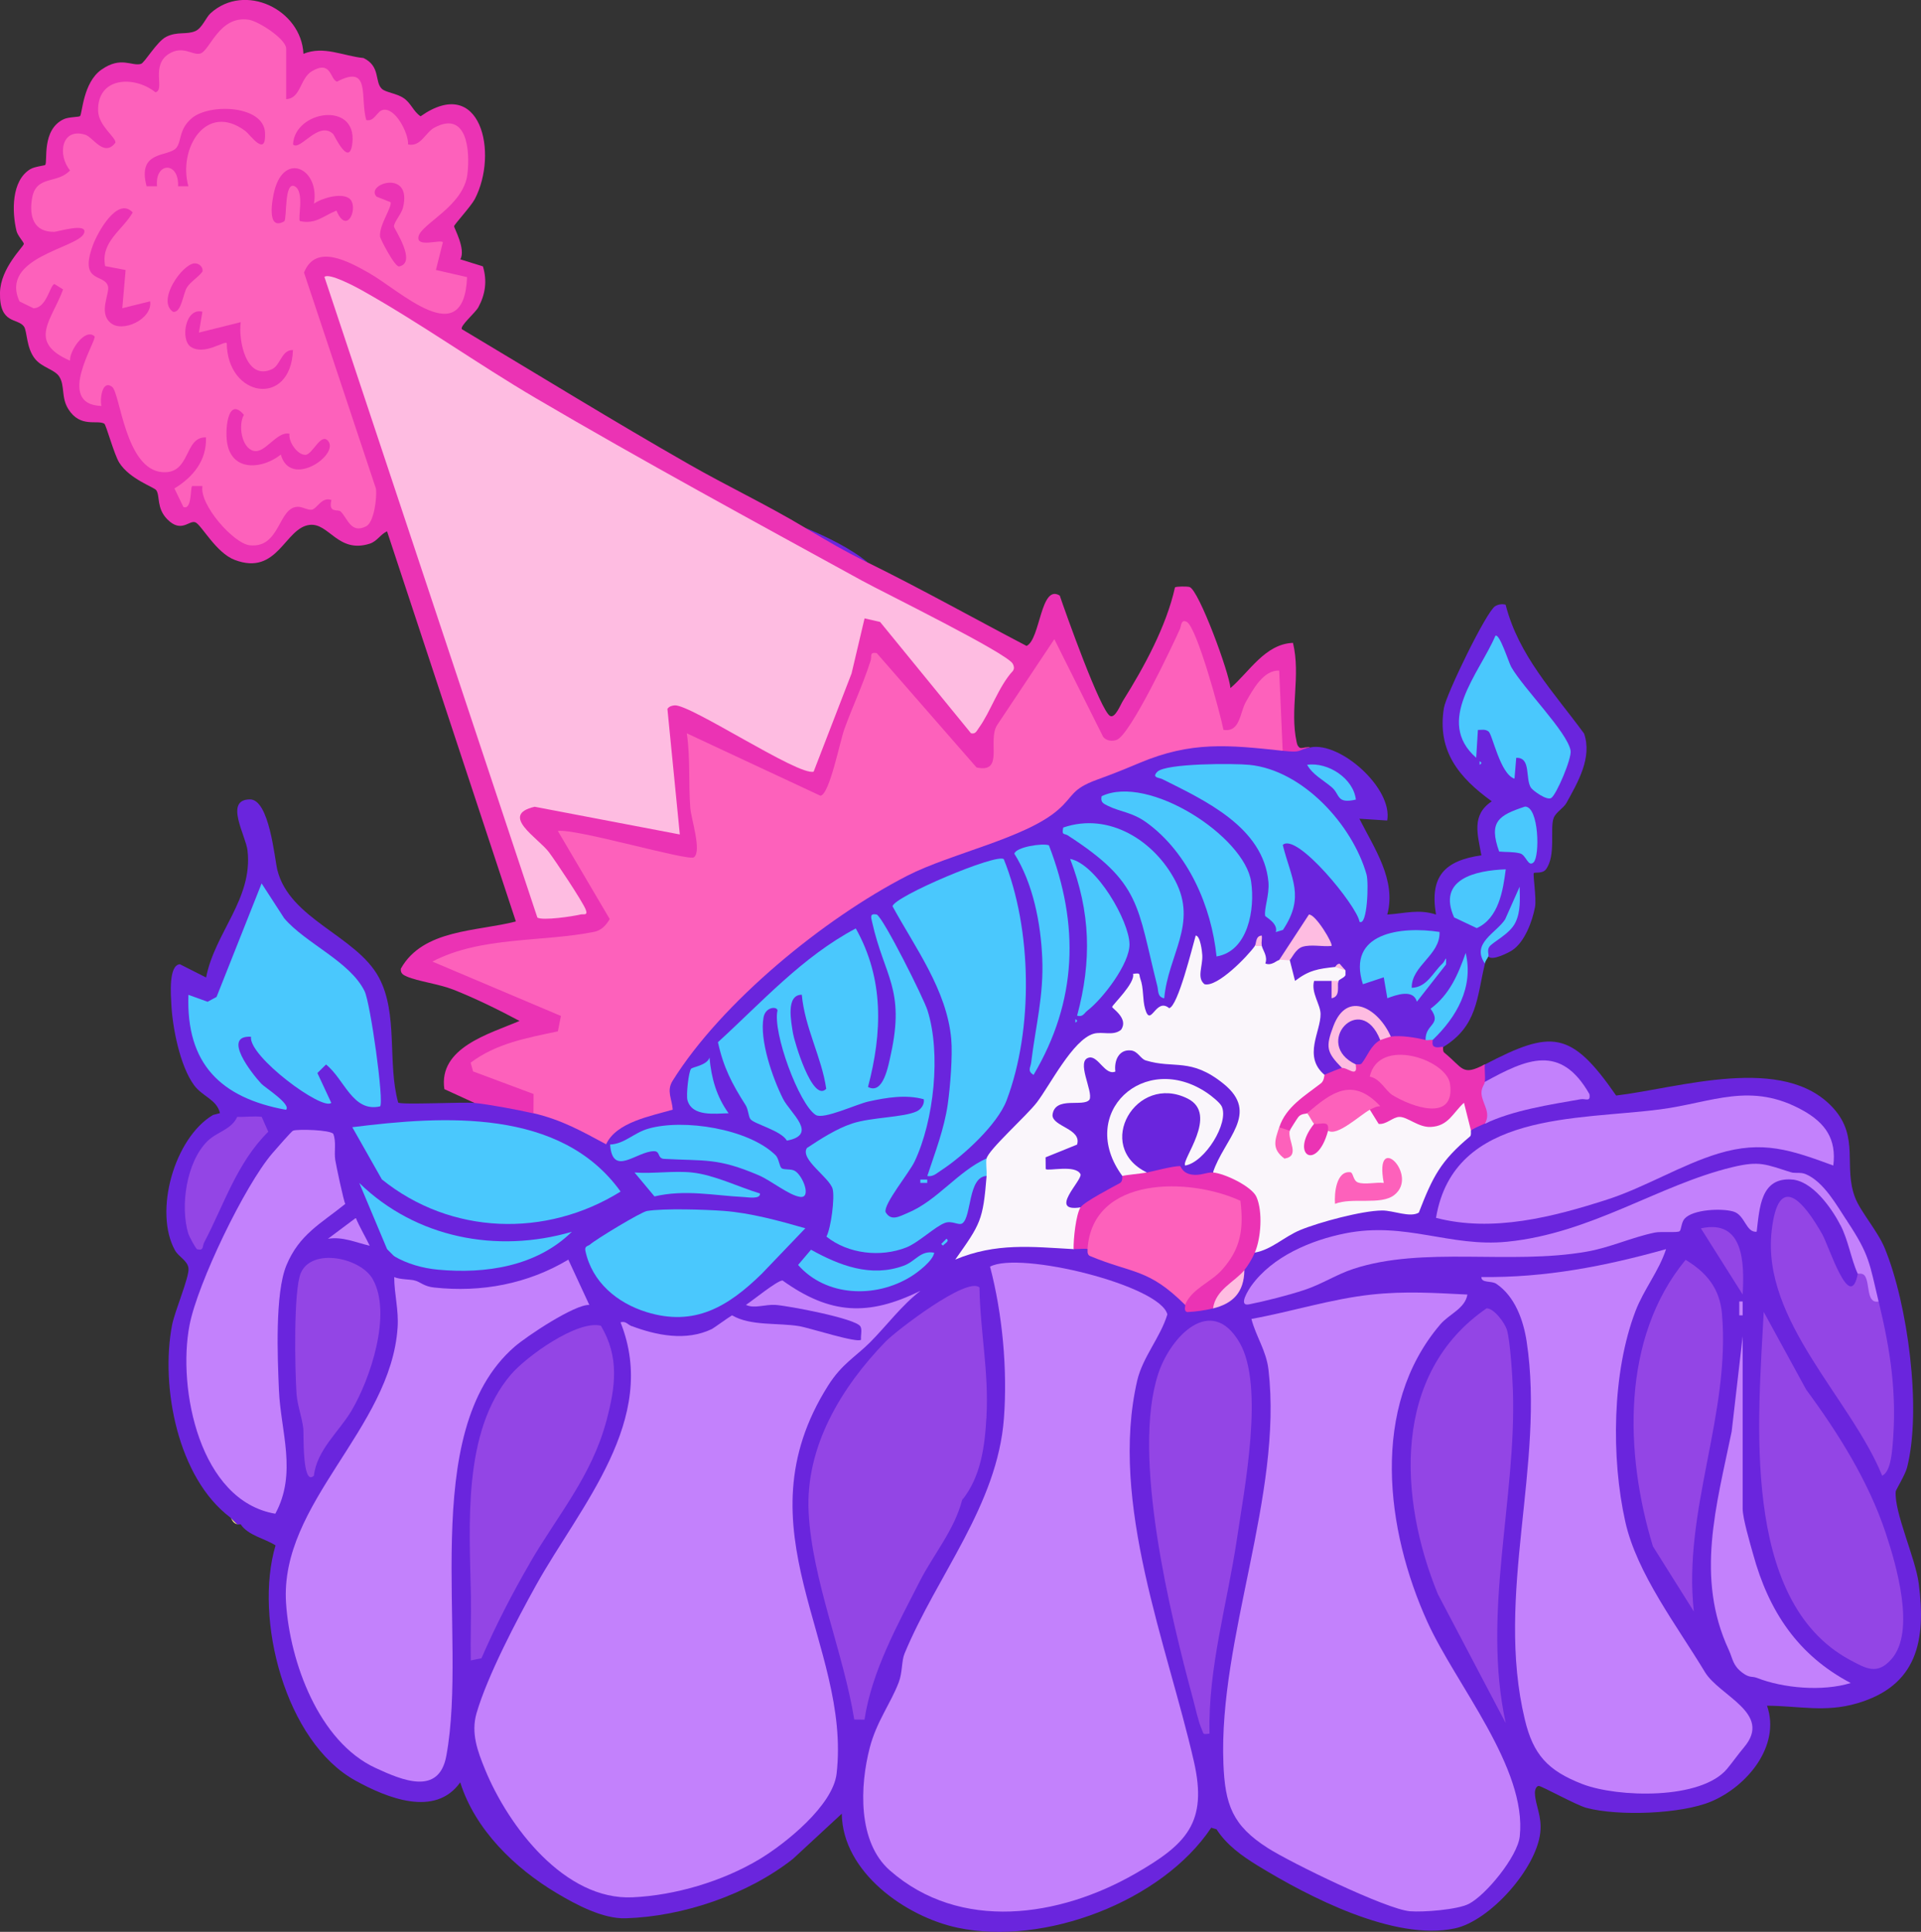 <?xml version="1.0" encoding="UTF-8"?>
<svg id="Layer_1" data-name="Layer 1" xmlns="http://www.w3.org/2000/svg" viewBox="0 0 300.32 301.98">
  <rect x="0" y="0" width="300.32" height="301.98" fill="#333333" stroke="none"/>
  <defs>
    <style>
      .cls-1 {
        fill: #6a25dd;
      }

      .cls-2 {
        fill: #4ac8fd;
      }

      .cls-3 {
        fill: #eb33b4;
      }

      .cls-4 {
        fill: #febce1;
      }

      .cls-5 {
        fill: #faf6fb;
      }

      .cls-6 {
        fill: #9345e5;
      }

      .cls-7 {
        fill: #c381fc;
      }

      .cls-8 {
        fill: #fee792;
      }

      .cls-9 {
        fill: #fd61bb;
      }
    </style>
  </defs>
  <g id="zsSNH6.tif">
    <g>
      <path class="cls-1" d="M232.13,166.4c10.41-5.42,13.45-5.38,20.53,4.85,9.8-1.15,26.2-6.59,33.95,1.97,4.16,4.59,1.52,9.15,3.42,14.01.86,2.22,3.51,5.18,4.63,7.9,3.59,8.75,5.8,25.15,3.48,34.28-.29,1.12-1.75,3.5-1.77,3.71-.27,3.25,3.07,10.36,3.6,14.43,1.15,8.89-.21,15.95-9.65,18.71-4.99,1.46-9.05.4-14.07.37,2.17,6.29-3.13,12.61-8.72,14.97-4.7,1.98-14.56,2.32-19.51,1-1.6-.43-7.05-3.45-7.46-3.43-.38.02-.62.61-.6,1.12.07,1.97,1.13,3.57.84,6.17-.62,5.65-7.87,13.81-13.36,14.98-9.45,2.01-22.78-4.89-30.89-9.86-2.44-1.5-4.8-3.2-6.36-5.63l-.83-.25c-7.73,11.57-26.13,18.5-39.63,15.64-8.15-1.72-18.02-8.7-18.13-17.83l-7.64,7.07c-7.07,5.57-17.14,9-26.15,9.28-3.56.11-7.73-2.12-10.77-3.93-6.56-3.9-12.78-9.94-15.09-17.32-3.91,5.52-11.43,2.45-16.36-.26-11.01-6.05-15.92-25.34-12.51-36.79-.67-1.33-1.91-2.13-3.73-2.4l-1.72-.87c-.16-.06-.39.06-.54,0l-1.09-1.09c-8.2-6.16-10.95-20.42-9.1-30.07.41-2.15,2.71-7.51,2.57-8.86-.13-1.23-1.54-1.8-2.11-2.82-3.35-6.03-.12-17.56,5.94-21.16l1.06-.28c.98-.82,2.37-.9,2.72.54,1.07,1.01.29,1.78-.77,2.53-6.08,2.61-7.62,10.74-5.37,16.37,2.53-6.05,5.76-11.63,9.67-16.75-.56-.91-.47-1.63.28-2.15.73-2.04,6.26.07,4.9,2.18l.42,1.09c-11.32,12.95-22.8,36.27-11.09,52.38.87,1.19,6.01,6.15,7.36,5.04,1.16-.95,1.38-7.16,1.06-8.85-.98-7.11-1.72-14.59-1.12-21.78.43-5.08.93-8.09,4.43-12.06,1.46-1.66,5.06-4.94,7.1-4.38,1.56-1.34,2.95.79,1.63,2.18.41.95-.01,1.73-1.27,2.32,1.54.13,2.44.94,3.45,2.04.81-1.73,1.77-.78,2.72.54,1.03-1.18,1.88-.22,1.09,1.09l3.63,2.56-.36,1.25c-.65.68-1.34,1.09-2.08,1.23,1.44,7.29-.77,14.31-4.49,20.63-10.66,15.16-18.35,29.55-6.5,46.75,3.26,4.73,16.39,14.56,17.17,3.67.73-9.43.9-18.89.51-28.39.49-18.52,2.39-34.25,21.69-41.06l.94.98c.67-2.32,9.01,1.05,6.54,3.27l-.35.45c3.48,8.31.11,17.6-4.08,25.06-6.94,10.43-12.88,21.38-17.83,32.85-4.27,9.84,8.42,26.16,17.33,29.13,8.37,2.79,21.09-2.37,27.9-7.41,10.08-7.45,9.32-13.02,6.84-24.86-5.52-17.44-11.24-40.51,6.61-52.67,1.98-3.55,5.27-6.04,8.8-8-.08-1.06.79-1.96,2.6-2.7.82-1.67,1.76-2.41,2.85-2.21,3.49-3.55,12.65-3.75,17.36-2.79l1.16,1.16c.2-1.56,1.93-1.61,2.18,0,5.84,1.14,10.93,3.55,15.28,7.23l-.03,1.49c1.86-.41,3.32-.22,4.36.54,2.1-1.71,3.73-3.7,4.9-5.99-.74-1.44.01-2.7,1.63-2.72,6.06-5.82,16.6-8.7,24.88-6.96,1.41-4.69,4.31-10.1,8.9-12.11-.26-1.68.97-2.26,2.18-1.09l.77-1.53c4.57-1.62,9.27-2.75,14.1-3.38-3.24-5.98-8.85-3.88-13.62-1.07l-1.24-.56c-1.68-.57-1.35-1.85,0-2.72Z"/>
      <path class="cls-1" d="M204.89,116.82c4.68-.89,12.88,6.42,11.98,11.44l-4.35-.28c2.33,4.63,5.81,9.59,4.36,14.98,2.74-.17,4.88-.89,7.62,0-1.02-5.98,1.35-8.43,7.09-9.26-.57-3.26-1.61-6.28,1.63-8.44-5.16-3.72-8.56-7.88-7.49-14.57.34-2.12,6.67-15.17,8.03-15.94.51-.29,1.05-.37,1.62-.23,2.03,7.96,7.52,13.67,12.27,20.15,1.29,3.77-.96,7.58-2.75,10.83-.47.84-1.66,1.45-2.01,2.37-.62,1.66.41,5.88-1.22,8.04-.52.69-1.74.41-1.88.56-.18.19.44,3.96.19,5.31-.43,2.28-1.64,5.53-3.62,6.8-.52.33-3.09,1.67-3.67.94-.47-.2-.66.16-.54,1.09-1.28,5.32-1.14,9.77-6.54,13.07-.12,2.63-4.28.06-1.63-1.09-.69-.43,1.37-3.19,1.3-3.03-.49,1.07-1.48,2.43-2.39,3.03-.66,1.36-4.98.84-5.45-.54l-.87-.15c-3.76-7.65-11.18-1-6.46,4.31l-.3.73c.55,1.51-1.9,2.36-2.72,1.09-2.32,1.13-3-2.73-2.7-4.71l.99-4.79c-1.31-3.29-2.1-7.86,2.8-5.2h1.09c-.55-.93-.19-1.47,1.09-1.63-.54-.55-1.09-.74-1.63-.54-.37,1.09-1.53,1.57-3.5,1.46-2.54,3.19-5.77.04-3.58-2.55.16-.82-.38-.82-1.63,0-.47,4-4.89.22-2.72-2.18h-1.09c.2.17.38.35.49.56.7,1.3-10.77,11.75-10.04,2.99l-1.37,4.16c-.59,1.68-1.47,3.52-3.42,2.69-3.42,3.54-4.18-.61-4.4-3.66l-1.91,2.44c2.57,4.31.29,5.92-4.27,5.58-3.47,2.99-6.43,6.67-8.89,11.05l-6.95,7.41h-1.2c-1.74,2.58-5.54,5.59-8.28,7.44-3.67,2.48-10.67,5.61-7.52-1.96,1.46-1.33,6.87-11.6,5.37-11.87-.51-.09-9.41,1.65-10.23,1.96-2.32.88-4.49,2.08-6.5,3.52,4.27,4.15,5.21,7.05,3.48,12.75,5.92,3.72,11.43,1.38,16.31-2.59,2.82.44,4.2-1.05,4.15-4.47.52-1.68,1.78-3.86,3.21-2.06,1.49.69.9,3.36.56,4.82-.86,3.62-2.08,6.45-5.46,8.26-2.39,3.38-1.26,2.84-5.45,4.9-6.44,5.87-15.01,4.03-21.69-.41-1.68,1.41-3.53,2.27-5.55,2.59.69,1.63-.72,1.97-2.18,1.63.13,2.7-4.52,4.02-6.95,4.27s-8.19-.11-8.85-2.64c.29-1.81-5.39-3.22-6.54-3.27l-1.24-.09-2.41-5.21c-6.64,2.9-14.19,4.85-21.53,3.52-1.13-.21-2.45-.72-2.05-2.03l-3.27-3.81,1.37-.49c6.69,2.77,15,2.15,21.49-1.04-8.95,1.15-18.03-.8-25.47-5.98l2.22,5.29-.7,1.14c-.87-.36-1.84-.34-2.72-.54-1.68-.93-3.49-2.47-2.18-4.36-1.11-2.66-1.07-1.45-1.63-2.18-.44.1-1.12.13-1.21-.17-.94-3.31-1.46-6.72-1.78-10.05-2.36.16-4.09-.25-5.19-1.22-.66-1.39-3.45-1.99-4.9-2.18-.45,1.51-3.45,1.61-3.81,0-.96-.04-1.93.25-2.72-.54-.48-2.17-2.73-2.61-4.05-4.39-2.22-3.01-3.4-9.07-3.57-12.77-.06-1.24-.46-6.03,1.35-6.15l4.09,2.07c1.37-7.05,7.33-12.26,6.48-19.83-.27-2.37-3.69-7.95.35-8.01,3.06-.05,3.87,9.21,4.3,10.99,1.89,7.77,12.34,10.3,15.87,16.82,3.08,5.7,1.31,13.39,3.03,19.58.45.39,10.11-.11,11.93.06l.66-1.02c1.52-.17,8.26.94,8.6,2.66l1.52-.74c3.29.9,6.33,2.44,9.31,4.06,2.51-2.67,6.01-3.73,9.47-4.59-.41-3.12.53-4.48,2.42-7.17,11.87-16.85,31.72-29.96,51.26-35.81,4.32-1.47,7.62-3.88,10.53-7.27,9.77-4.97,20.11-8.53,31.38-6.36l1.25,1.23c.35-1.29,2.25-1.43,2.72-.28l1.63-.26Z"/>
      <path class="cls-3" d="M74.14,172.39l-4.67-2.14c-.96-6.5,7.03-8.64,11.75-10.66-3.23-1.73-6.96-3.56-10.36-4.9-2.21-.87-5.54-1.3-7.23-2.03-.58-.25-1.05-.49-.96-1.25,3.47-6.18,11.89-5.79,17.98-7.37l-20.14-60.99c-1.01.46-1.57,1.57-2.69,1.93-4.98,1.6-6.38-3.29-9.42-2.93-3.89.46-4.97,8.04-11.71,5.47-2.9-1.1-5.16-5.41-6.12-5.86s-2.19,1.77-4.42-.49c-1.71-1.74-1.11-3.67-1.72-4.54-.35-.5-4.14-1.71-5.78-4.3-.8-1.26-2.06-5.93-2.34-6.1-1.08-.66-3.74.71-5.62-2.27-1.16-1.83-.51-3.67-1.43-5.1-.71-1.1-2.68-1.4-3.78-2.76-1.4-1.74-1.21-4.33-1.74-5.07-.98-1.36-3.85-.28-3.74-5.3.09-3.88,3.72-7.18,3.73-7.62,0-.24-.98-1.28-1.15-2.01-.72-3-.82-7.86,2.16-9.66.68-.41,2.23-.55,2.33-.66.42-.49-.62-5.53,2.92-7.16.77-.35,2.35-.31,2.52-.47.37-.36.45-5.24,3.36-7.27,3.07-2.14,4.69-.49,6.16-.89.59-.16,2.47-3.49,3.96-4.24,1.74-.87,3.17-.29,4.55-.89,1.07-.47,1.65-2.13,2.38-2.79,5.35-4.85,14.19-.59,14.52,6.34,3.23-1.29,6.11.33,9.39.66,2.69,1.3,1.71,3.68,2.85,4.8.61.59,2.32.71,3.43,1.47,1.19.82,1.5,2.07,2.64,2.84,9.41-6.61,12.22,5.77,8.48,12.94-.59,1.13-3.23,3.98-3.24,4.25,0,.29,1.86,3.57.98,5.17l3.53,1.1c.68,2.27.39,4.34-.71,6.38-.47.88-2.94,2.94-2.58,3.44,11.82,7.05,23.58,14.31,35.53,21.13,6.04,3.45,12.04,6.26,18.14,9.91l9.81,5.45c8.39,4.13,16.51,8.68,24.8,13.02,2.18-1.04,2.17-9.74,5.19-7.87.85,2.52,6.37,18.06,7.88,18.82.78.39,1.62-1.77,1.99-2.36,3.3-5.25,6.8-11.68,8.14-17.74.21-.17,1.89-.18,2.28-.06,1.44.44,6.24,13.47,6.39,15.8,2.96-2.53,5.42-6.9,9.78-7.07,1.25,5.21-.54,10.41.57,15.51.35,1.58.98.62,2.17.82-2.22.42-1.12.89-4.36.54l-1.12-.58-.47-10.63c-.46-.3-3.18,3.7-3.39,4.47-.5,2.35-2.47,6.23-5.14,3.83-1.28-5.29-2.97-10.43-5.06-15.42-2.2,4.73-4.49,9.45-7.19,13.94-1.45,2.55-3.66,5.51-6.54,2.89l-7.03-13.61-7.82,11.74c.12,6.13-1.6,8.27-5.17,6.43l-14.44-16.54c-2.78,6.21-4.77,12.6-6.62,19.03-.53,1.5-1.36,2.89-3.08,2.33l-18.39-8.58c-.82,4.78.05,10.55.95,15.69.1,2.72-1.71,3.21-4.04,2.53l-16.66-3.72,6.78,11.87c.42,2.11-1.62,3.56-3.63,3.84-1.04-.02-23.37,2.68-22.12,3.41l17.15,7.3c1.86.97,1.24,4.02-.5,4.78-4.43.63-8.49,2.05-12.17,4.26l8.23,3.11c1.76.57,2.15,3.77.32,4.3-2.28-.53-7.03-1.42-9.26-1.63Z"/>
      <path class="cls-3" d="M222.87,162.58c.24-1.07.79-1.1,1.09,0,.06.05-.13.69.15.94.44.4,1.28.04,1.48.14.04.02-.07.66.19.88,3.02,2.46,2.75,3.71,6.35,1.84-.07.89.1,1.84,0,2.72.39.23.65.55.78.98.39,1.27,1.01,5.23-.78,5.55-.65.31-1.67.7-2.18,1.09-.96.34-1.51-.36-1.65-2.09-2.76,3.57-5.95,2.87-9.51,1.03-2.54,1.84-5.96.89-4.64-2.2-1.85-3.89-6.23-1.36-8.59.93l-1.22-.39c-.16,1.06-1.32,3.25-2.72,2.72-.55,1.48-1.74.97-1.63-.54-1.72-2.96,4.49-7.04,7.08-8.17.12-.09,2.57-1.07,2.72-1.09.41-.38,1.13-.57,2.18-.54.33-1.72,1.83-4.83,3.81-3.81-.52-1.5.82-1.89,1.63-.54,1.58-.21,3.89.14,5.45.54Z"/>
      <path class="cls-2" d="M232.13,150.6c-2.18-3.15,1.83-4.78,3.18-6.9l2.26-5.08c.04,1.89.19,3.84-.66,5.59-.9,1.85-3.63,3.07-4.1,3.82-.35.55-.02,1.21-.13,1.48-.13.32-.43.59-.54,1.09Z"/>
      <path class="cls-1" d="M135.7,87.95c-4-1.97-6-3.17-9.81-5.45,3.29,1.38,7.09,3.2,9.81,5.45Z"/>
      <path class="cls-1" d="M37.64,238.3l6,1.09c.25.91-.35,1.5-.55,2.18-1.74-1.1-4.28-1.55-5.45-3.27Z"/>
      <path class="cls-8" d="M37.09,238.3c-.82-.31-.84-.9-1.09-1.09l1.09,1.09Z"/>
      <path class="cls-7" d="M143.87,201.8c-2.97,2.31-5.2,5.36-7.81,7.99-2.24,2.26-4.42,3.36-6.58,6.77-14.28,22.55,3.63,40.39,1.31,60.69-.57,4.97-8.02,10.97-12.17,13.44-5.72,3.4-13.03,5.58-19.71,5.89-10.62.5-19.42-11.07-23.07-19.96-1.18-2.88-2.24-5.71-1.34-8.82,1.69-5.83,6.31-14.62,9.34-20.07,6.88-12.34,19.24-25.85,13.17-41.03.81-.24,1.11.34,1.63.54,3.96,1.51,8.61,2.45,12.65.51.27-.13,2.34-1.65,3.15-2.14,3.37-.1,6.82.09,10.35.56,20.5,5.4-.92-2.51-7.49-.9-.42-.32-.64-.76-.68-1.3,1.13-.73,4.87-3.81,5.72-3.81,7.43,5.32,13.38,5.63,21.52,1.63Z"/>
      <path class="cls-7" d="M154.77,198c4.64-2.5,26.61,2.93,27.73,7.46-1.08,3.59-3.87,6.68-4.72,10.37-4.4,19.13,4.7,41.27,8.87,59.52,2.19,9.6-1.2,12.95-9.17,17.53-11.83,6.8-27.37,9.14-38.36-.5-5.07-4.44-4.7-13.24-3.14-19.21,1.06-4.06,3.24-6.85,4.52-10.18.61-1.58.42-3.34.92-4.53,5.1-12.28,14.52-23.18,15.53-36.77.57-7.63-.23-16.32-2.17-23.69Z"/>
      <path class="cls-7" d="M229.41,202.35c-.37,2.22-2.86,3.04-4.27,4.71-10.98,12.9-8.49,32.15-1.98,46.49,4.43,9.76,15.6,22.8,14.43,33.51-.34,3.15-5.31,9.2-7.97,10.55-1.78.91-7.13,1.32-9.19,1.15-3.69-.3-18.66-7.6-22.24-9.89-5.51-3.52-6.68-6.74-6.93-13.23-.76-19.56,9.31-42,7.05-61.52-.35-3.02-1.95-5.17-2.67-7.95,6.28-1.13,12.42-3.12,18.8-3.81,5.22-.56,9.76-.26,14.97,0Z"/>
      <path class="cls-7" d="M260.46,195.27c-1.12,3.44-3.47,6.27-4.77,9.66-3.67,9.58-3.83,22.96-1.6,32.94,1.81,8.11,8.13,16.33,12.45,23.5,2.26,3.75,10.6,6.42,6.13,11.74-1,1.19-1.69,2.2-2.62,3.33-4.05,4.96-17.19,4.55-22.66,2.44s-7.7-4.65-9-10.07c-4.71-19.57,3.2-39.87.28-59.11-.51-3.34-1.83-7.05-4.74-9.02-.77-.52-2.34-.07-2.34-1.06,10.04.12,19.29-1.68,28.87-4.36Z"/>
      <path class="cls-7" d="M64.88,200.17c.86.23,1.39.92,3,1.09,7.4.8,14.61-.56,20.97-4.36l3.28,7.08c-2.27-.11-9.8,4.89-11.7,6.55-15.35,13.37-7.17,45.22-10.66,63.97-1.16,6.24-6.9,3.78-11.06,1.86-8.87-4.1-13.39-16.56-13.99-25.78-1.02-15.66,16.38-27.18,17.44-43.06.19-2.82-.52-5.15-.53-7.89,1,.41,2.38.31,3.27.54Z"/>
      <path class="cls-5" d="M196.18,147.88c.46-.92.9-1.07,1.09,0,.19.76.94,1.58.55,2.73.98.4,1.68-.44,2.18-.55.76-.72,1.31-1.15,1.63,0l.83,3.27c2.19-1.68,3.6-1.89,6.26-2.18.5-.23,1.05-.05,1.63.54v.72c-.13.41-.99.67-1.09.92-.31,1.04-.78,1.04-1.09,0-.91,0-1.82,0-2.73,0-.51,1.83.99,3.66,1.01,5.16.04,2.8-2.8,6.64.63,9.54-.06.04-.05.91-.57,1.31-2.51,1.95-5.48,3.68-6.51,6.86.52,1.13,1.06,1.31,1.63.54.03-.13,1.24-2.03,1.38-2.18.48-.53,1.21-.42,1.34-.54,1.43-.75,2.04.42,1.09,1.63.33.94.18,2.19-.43,3.77.73-1.54,1.6-2.43,2.61-2.68,1.42-1.25,4.92-4.31,6.54-3.27l1.37,2.21c1.2.15,2.21-1.08,3.26-1.09,1.28,0,2.95,1.65,4.86,1.57,2.8-.12,3.47-2.2,5.22-3.78l1.1,4.36c-.06.05.09.7-.16.91-4.6,3.84-5.82,6.28-8,11.9-1.37.83-3.97-.34-5.73-.33-3.12.02-9.82,1.82-12.8,3.05-2.55,1.06-4.44,3.04-7.09,3.53l-.81-.93c1.58-5.41.65-9.06-5.25-10.42l-.48-1.18-.82-.94,3.22-6.13c2.56-4.55-3.01-7.83-6.85-8.56-3.68.13-6.17-.88-9.07-2.32-1.54,3.97-2.51,4.25-5.58,1.1,1.53,5.81,1.65,6.99-4.67,7.4l-.26.43c5.37,2.98,5.22,5.55-.77,7.27-.45,1.29-.92.31-.74.2,3.19-2,8.39,1.78,3.87,5.79l.97,1.21c1.09,1.03.3,5.86-1.09,6.54-6.61-.37-12.15-1.03-18.52,1.63,3.96-5.6,4.34-6.1,4.9-13.07-1.72-.44-1.26-1.75,0-2.72.23-1.32,6.27-6.7,7.85-8.77,2.05-2.67,5.62-9.8,8.87-10.74,1.38-.4,3.06.39,4.29-.61,1.26-1.75-1.38-3.34-1.38-3.58,0-.31,3.65-3.73,3.26-5.17,1.3-.17.87-.01,1.14.75.56,1.53.32,3.21.75,4.71.89,3.09,1.64-1.86,3.76-.1,1.37-.28,3.63-9.55,4.15-11.35.73.02,1.01,2.58,1.03,3.07.09,1.75-.91,3.54.35,4.54,2.01.52,6.76-4.4,7.87-5.98Z"/>
      <path class="cls-6" d="M150.41,234.49c-1.22,4.7-4.46,8.46-6.63,12.71-3.47,6.82-7.48,14-8.63,21.61l-1.6-.02c-1.69-10.49-6.58-21.78-7.13-32.37-.54-10.27,5.11-19.57,12.02-26.7,1.67-1.72,12.82-10.27,14.69-8.46.1,6.87,1.48,13.17,1.09,20.16-1.12,4.41-2.39,8.77-3.81,13.07Z"/>
      <path class="cls-7" d="M53.98,188.19c-3.82,3.09-7.19,4.75-9.2,9.59-1.82,4.39-1.39,14.51-1.17,19.57.27,6.37,2.88,12.94-.57,19.27-11.83-2.01-15.33-19.53-13.41-29.48,1.25-6.51,8.61-21.79,12.93-26.84.45-.53,3.03-3.48,3.25-3.56.74-.27,5.86-.13,6.3.51.49,1.31.1,2.71.3,4.06.14.9,1.35,6.59,1.57,6.87Z"/>
      <path class="cls-6" d="M295.69,259.36c-2.19,2.48-3.9,1.51-6.52.09-17.19-9.3-14.25-38.06-13.44-54.38l6.64,12.15c5.04,6.83,9.74,14.32,12.44,22.43,1.67,5.04,4.7,15.41.89,19.7Z"/>
      <path class="cls-6" d="M189.09,270.99c-1.15.17-.88.06-1.22-.69-.52-1.16-.98-3.3-1.34-4.65-3.58-13.23-9.66-38.12-5.46-50.9,1.91-5.82,8.29-12.53,12.73-4.86,3.91,6.76.73,22.85-.44,30.77-1.5,10.09-4.51,20.06-4.27,30.32Z"/>
      <path class="cls-7" d="M286.61,182.19c-6.61-2.43-11.03-3.97-17.95-1.88-5.76,1.74-11.52,5.3-17.34,7.18-8.52,2.75-17.97,5.19-26.82,2.88,2.78-16.66,22.14-15.26,35.07-16.96,8.14-1.07,14.15-4.38,22.31.18,3.48,1.95,5.25,4.45,4.73,8.61Z"/>
      <path class="cls-6" d="M235.4,269.35l-10.61-20.16c-6.16-15.03-7.2-34.49,7.62-44.68,1.18,0,2.85,2.3,3.18,3.38.5,1.64.86,7.36.93,9.42.57,17.05-4.87,34.85-1.12,52.04Z"/>
      <path class="cls-6" d="M82.86,244.3c-2.79,4.8-5.37,9.81-7.59,14.91l-1.67.34c-.07-3.36.08-6.74.02-10.1-.2-10.86-1.38-25.63,6.24-34.57,2.4-2.82,10.37-8.57,14.08-7.65,2.93,4.94,2.26,9.56.9,14.73-4.18,7.11-8.55,14.64-11.99,22.33Z"/>
      <path class="cls-6" d="M264.82,251.92l-6.41-10.2c-4.41-14.46-5-32.53,5.11-44.79,3.28,1.98,5.33,4.47,5.68,8.39,1.39,15.72-6.15,30.82-4.39,46.6Z"/>
      <path class="cls-7" d="M280.08,183.28c1.45.17,1.38.67,0,1.09-4.82-.3-4.98,4.34-5.45,8.17-1.69.16-1.8-2.62-3.65-3.16s-6.33-.34-7.63,1.13c-.51.57-.51,1.77-.77,1.95-.38.27-2.82,0-3.88.21-3.59.74-7,2.35-10.64,2.98-12.04,2.11-25.56-.91-36.52,2.71-2.61.86-4.85,2.36-7.62,3.28-2.41.8-6.16,1.76-8.65,2.25-1.8.36-.03-2.36.36-2.91,3.3-4.58,9.31-7.12,14.69-8.19,9.45-1.88,16.35,2.2,25.29,1.31,13.17-1.31,23.71-8.88,35.2-11.65,4.35-1.05,5.21-.44,9.27.82Z"/>
      <path class="cls-6" d="M290.43,199.08c.92-1.85,1.77-.67,2.54,3.54l.73.82c1.86,7.77,2.9,14.43,2.17,22.6-.12,1.3-.36,4.05-1.62,4.64-4.87-12.03-18.85-24.25-17.28-38.25,1.04-9.33,4.99-4.66,7.91.5,1.1,1.95,4.35,12.46,5.56,6.16Z"/>
      <path class="cls-6" d="M49.07,230.68c-1.86,1.73-1.56-6.61-1.65-7.34-.21-1.83-.94-3.7-1.06-5.47-.25-3.59-.51-16.2.68-18.91,1.75-3.97,9.36-2.36,11.24,1,3.03,5.42-.37,15.55-3.32,20.54-1.96,3.31-5.42,6.12-5.89,10.19Z"/>
      <path class="cls-9" d="M170.03,195.27c-2.27-2.02.82-6.27,2.82-7.88,4.04-3.24,18.07-4.31,21.33-.69,4.64,5.15-3.3,14.32-7.7,17.28h-1.2c-5.77-5.74-8.16-4.85-14.86-7.64-.57-.24-.35-1.04-.39-1.07Z"/>
      <path class="cls-7" d="M270.27,257.91c-5.26-11.3-1.91-22.62.45-34.14l1.72-14.89v26.96c0,1.49,1.16,5.4,1.63,7.09,2.44,8.91,6.98,15.8,15.26,20.15-4.38,1.36-10.58.82-14.71-.82-1.61-1.19-2.58-3.01-2.9-5.44-.1.74-.73,1.01-1.45,1.08Z"/>
      <path class="cls-2" d="M60.52,195.27l-4.35-10.35c8.83,8.59,21.49,11.05,33.23,7.63-5.51,5.41-13.47,6.61-20.91,5.92-2.4-.22-4.87-.92-6.88-2.11l-1.09-1.09Z"/>
      <path class="cls-3" d="M179.29,183.28c-.6-1.67,5.06-2.37,5.62-1.9.28,1.37,1.57,1.66,3.86.87l.86,1.03c1.78.12,6.08,2.17,6.8,3.82,1,2.28.72,6.43-.26,8.71-.38.88-1.03,1.99-1.63,2.72-1.08,2.36-2.71,4.35-4.9,5.99-1.28.32-2.69.51-4.02.58-.64-.14-.25-1.04-.34-1.13.97-2.47,4.02-3.53,5.73-5.44,2.98-3.31,3.45-6.45,2.91-10.83-7.99-3.68-23.14-3.92-23.9,7.55-.21-.12-1.64.03-2.18,0-.03-1.54.35-5.36,1.09-6.54-.2-.18-.37-.37-.45-.6-.34-.98,5.52-4.04,6.99-4.31.04-1.48,1.32-1.66,3.81-.54Z"/>
      <path class="cls-6" d="M40.91,174.57l1.03,2.34c-4.91,4.85-6.92,11.41-10.02,17.3-.31.59-.02,1.34-1.09,1.07-.22-.06-1.27-2.04-1.39-2.43-1.29-4.28-.32-11.21,3-14.48,1.48-1.46,3.71-1.76,4.65-3.79,1.23.05,2.65-.15,3.81,0Z"/>
      <path class="cls-7" d="M232.13,169.12c6.58-3.62,11.85-5.98,16.35,1.9.22,1.32-.6.67-1.37.81-4.83.85-10.56,1.71-14.98,3.83,1.04-1.77-.41-3.13-.52-4.7-.06-.92.47-1.41.52-1.84Z"/>
      <path class="cls-6" d="M94.84,221.96c-2.3,8.75-7.61,14.81-11.99,22.33,1.76-7.25,6.11-14.87,10.36-20.99.47-.68.41-1.62,1.62-1.35Z"/>
      <path class="cls-6" d="M272.44,202.35l-6.53-10.34c6.73-1.48,6.81,5.44,6.53,10.34Z"/>
      <path class="cls-7" d="M274.63,262.27c-.71-.28-1.09.06-2.21-.78-1.55-1.15-1.51-2.19-2.15-3.58,1.06-1.98-.67-4.84-1.1-6.8,0-.53.72-.35,1.11-.02,1.75,1.46,3.28,8.81,4.35,11.18Z"/>
      <path class="cls-7" d="M288.79,190.91c3.5,5.27,3.47,6.54,4.9,12.53-1.96.39-1.32-2.82-2.15-4.01-.35-.5-1.1-.29-1.12-.35-1.03-2.24-1.47-5.26-2.72-7.63-.61-1.41.1-1.66,1.09-.54Z"/>
      <path class="cls-6" d="M150.41,234.49c1.12-4.32.59-9.58,3.81-13.07-.25,4.58-.84,9.39-3.81,13.07Z"/>
      <path class="cls-7" d="M288.79,190.91l-1.09.54c-1.45-2.74-4.39-6.88-7.63-7.08v-1.09c.51.16,1.39-.08,2.18.24,2.88,1.17,4.95,5,6.53,7.38Z"/>
      <path class="cls-7" d="M55.62,190.37c.63,1.5,1.48,2.91,2.18,4.36-2.21-.51-4.21-1.46-6.53-1.09l4.36-3.26Z"/>
      <path class="cls-4" d="M194.54,198.54c-.05,3.47-1.77,5.22-4.9,5.99.4-2.95,3.38-4.14,4.9-5.99Z"/>
      <rect class="cls-7" x="271.91" y="203.44" width=".53" height="2.17"/>
      <path class="cls-9" d="M83.4,174.02l.02-3.01-9.46-3.53-.38-1.37c4.08-3.05,8.78-3.85,13.64-4.9l.47-2.4-20.09-8.5c7.53-3.96,17.18-3.02,25.31-4.65,1.12-.23,1.87-1.06,2.41-2l-8.11-13.77c2.82-.41,20.39,4.76,21.27,4.12,1.27-.93-.43-5.98-.56-7.68-.3-3.86.02-7.84-.55-11.7l20.9,9.76c1.43-.23,3.03-8.5,3.74-10.44,1.33-3.67,2.81-6.69,4.09-10.65.25-.77-.24-1.39.96-1.21l15.61,17.88c4.4.96,1.64-4.24,3.23-6.65l8.93-13.4,7.63,15.26c.52.64,1.37.73,2.1.48,2.11-.71,8.68-14.6,9.92-17.36.19-.42.14-1.57,1.05-1.09,1.58.83,5.26,14.36,5.74,16.88,2.63.41,2.52-2.63,3.51-4.38,1.08-1.89,2.75-5.01,5.2-4.88l.55,12.53c-8.56-.92-14.29-1.5-22.36,1.89-2.51,1.05-3.97,1.65-6.64,2.62-4.14,1.51-3.61,2.56-6.15,4.75-5.1,4.42-16.73,6.78-23.52,10.26-13.03,6.69-29.05,19.79-36.71,32.07-.99,1.59-.08,2.86.02,4.51-3.45,1.01-8.84,1.96-10.41,5.41-3.81-2.04-6.97-3.84-11.39-4.86Z"/>
      <path class="cls-2" d="M154.23,181.1c-.14.8.07,1.85,0,2.72-2.92.15-2.32,6.42-3.79,7.41-.57.38-1.58-.48-2.71-.07-1.52.55-4.12,3.07-6.03,3.83-4.05,1.6-9.12,1.01-12.5-1.69.72-1.34,1.33-6.14.97-7.45-.5-1.82-5.15-4.63-4.02-6.4,2.15-1.42,4.63-3.02,7.08-3.83,3-.99,8-.93,10.09-1.9.66-.31,1.25-1.1,1.1-1.89-2.8-.77-5.81-.27-8.63.35-1.9.42-7.04,2.86-8.25,2.11-2.61-1.63-6.79-12.94-5.99-16.35-.07-.66-1.87-.58-2.18,1.09-.66,3.57,1.42,9.51,3.05,12.74,1.13,2.24,5.58,5.58.6,6.53-.91-1.59-5.06-2.57-5.69-3.35-.34-.42-.33-1.52-.77-2.21-2.11-3.3-3.46-5.88-4.32-9.83,6.89-6.28,13.18-13.34,21.55-17.78,4.43,7.89,4.15,16.27,1.91,24.78,2.41,1.28,3.19-3.4,3.58-5.14,2.22-10.2-1.02-12.11-2.92-20.57-.18-.81-.44-1.46.7-1.25,1.06.53,7.32,13.05,7.93,14.95,2.15,6.74,1.03,17.24-2,23.65-.84,1.78-4.89,6.67-4.54,7.92.85,1.48,2.14.68,3.37.17,4.71-1.93,7.87-6.51,12.41-8.56Z"/>
      <path class="cls-2" d="M59.43,172.94c-4.3.99-5.58-4.26-8.46-6.54l-1.35,1.33,2.17,4.66c-1.33,1.32-12.95-7.25-12.55-10.33-4.61-.25.15,5.78,1.63,7.36.55.58,4.73,3.23,3.84,4.06-10.2-1.86-15.64-7.19-15.25-17.97l3,1.08,1.4-.76,7.04-17.74,3.53,5.45c3.35,3.94,10.28,6.73,12.57,11.4.91,1.85,3.08,17.36,2.42,18.01Z"/>
      <path class="cls-2" d="M156.92,134.29c4.43,10.95,4.65,26.61.45,37.71-1.44,3.8-6.82,8.73-10.27,10.97-.67.43-1.23,1.02-2.13.86,1.22-3.73,2.63-7.29,3.2-11.23.38-2.66.78-7.59.54-10.22-.7-7.64-5.64-14.24-9.18-20.72.36-1.58,16.31-8.31,17.39-7.36Z"/>
      <path class="cls-2" d="M55.07,176.2c14.26-1.79,32.57-3.01,41.95,10.06-11.67,7.27-26.54,6.79-37.32-1.9l-4.63-8.17Z"/>
      <path class="cls-2" d="M125.89,192.01l-6.8,7.1c-5.25,5.13-10.49,8.31-18.01,5.99-4.59-1.42-8.53-4.68-9.56-9.57-.17-.79.43-.73.72-.99.88-.79,7.93-5.07,8.9-5.24,2.61-.44,9.11-.23,11.95-.02,4.23.31,8.74,1.55,12.81,2.72Z"/>
      <path class="cls-2" d="M212.53,144.06c-.37-2.43-9.83-14.04-11.99-11.98,1.32,5.3,3.52,8.05.03,13.28l-1.12.34c.42-1.38-1.63-2.36-1.66-2.54-.19-1.14.69-3.29.51-5.29-.78-8.59-10.01-12.78-16.61-16.09-.43-.22-1.69-.19-.77-1.13,1.33-1.36,12.09-1.33,14.43-1.09,8.34.85,16.09,9.38,18.29,17.14.36,1.27.13,8.23-1.12,7.37Z"/>
      <path class="cls-2" d="M239.38,123.2c-1-1.44.06-4.82-2.34-4.74l-.27,3.26c-2.24-.69-3.44-6.92-4.06-7.38-.53-.4-1.08-.23-1.66-.24l-.27,4.35c-6.51-5.71.49-13.18,3-19.06.65-.45,2.07,4.14,2.48,4.87,1.91,3.36,8.79,10.19,9.28,13.08.2,1.21-2.22,6.89-3.03,7.4-.7.44-2.85-1.16-3.12-1.55Z"/>
      <path class="cls-2" d="M190.19,149.51c-.8-7.82-4.41-16.19-10.94-20.93-2.3-1.66-4.03-1.62-6.08-2.63-.74-.37-1.13-.56-.95-1.49,7.3-3.5,22.36,6.28,23.38,13.39.62,4.31-.48,10.83-5.4,11.66Z"/>
      <path class="cls-2" d="M182.01,156.05c-1.09-.21-.89-1.15-1.08-1.91-3.19-12.6-2.48-16.12-14.01-23.56-.53-.34-.97.06-.7-1.22,7.15-2.46,14.25,2.06,17.53,8.34,3.51,6.73-1.13,11.55-1.74,18.35Z"/>
      <path class="cls-2" d="M163.98,132.13c4.8,12.45,4.45,24.32-2.4,35.9-1.02-.65-.47-1.12-.37-1.95.68-5.65,1.98-10.42,1.73-16.29-.23-5.48-1.42-11.65-4.36-16.34.22-1.03,4.34-1.69,5.4-1.32Z"/>
      <path class="cls-2" d="M122.2,182.62c.41.28,1.42.06,2.03.39,1.27.69,2.7,4.34.85,4.08-1.73-.24-4.52-2.54-6.45-3.37-6.48-2.77-8.39-2.21-14.82-2.57-1.06-.06-.54-1.21-1.58-1.2-2.72.02-6.47,4.11-6.85-1.04,2.31-.12,3.65-1.81,5.97-2.48,5.49-1.59,15.7.01,19.89,4.14.56.55.59,1.79.96,2.04Z"/>
      <path class="cls-2" d="M168.39,158.77c2.31-8.54,2.11-16.21-1.09-24.51,4.12.81,9.24,9.72,9.28,13.33.04,3.05-4.17,8.53-6.56,10.37-.55.42-.69,1.06-1.64.81Z"/>
      <path class="cls-2" d="M225.05,145.7c.13,3.6-4.4,5.24-4.35,8.71,2.38-.06,3.33-2.42,4.8-3.78.49-.45.65-1.6.56.14l-4.55,5.81c-.57-2.01-3.16-1.09-4.62-.54l-.56-3.27-3.26,1.08c-2.59-8.08,6-9.1,11.98-8.17Z"/>
      <path class="cls-2" d="M146.05,195.82c-.2,1.29-2.62,3.1-3.63,3.72-5.57,3.46-13.3,3.15-17.65-1.81l2.02-2.38c4.44,2.46,9.36,4.38,14.49,2.5,1.88-.69,2.61-2.44,4.77-2.03Z"/>
      <path class="cls-2" d="M235.4,135.89c-.42,3.37-1.13,7.66-4.53,9.19l-3.54-1.67c-2.67-5.98,3.31-7.35,8.07-7.52Z"/>
      <path class="cls-1" d="M116.63,203.98c1.31.62,2.98-.11,4.62,0,1.95.13,12.53,2.11,13.26,3.36.31.52.02,1.44.1,2.08-.55.57-8.04-1.84-9.6-2.11-3.41-.58-7.63.01-10.56-1.7.51-.31,1.34-1.09,2.18-1.63Z"/>
      <path class="cls-2" d="M108.19,183.28c3.47.37,7.29,2.27,10.62,3.28.1.93-1.88.59-2.47.56-4.67-.23-9.23-1.23-14.02-.1l-3.12-3.74c2.89.22,6.15-.3,8.99,0Z"/>
      <path class="cls-2" d="M239.75,134.8c-.86.8-1.15-1.15-2.11-1.4-1.09-.28-2.17-.18-3.27-.29-1.66-4.65-.13-5.65,4.05-7.03,2.18.02,2.33,7.79,1.33,8.72Z"/>
      <path class="cls-2" d="M113.91,174.02c-2.1.04-5.68.58-6.43-2.02-.24-.81.18-4.5.56-4.93.27-.3,2.49-.54,2.88-1.75.29,3.22,1.09,6.08,2.99,8.71Z"/>
      <path class="cls-2" d="M223.96,162.58c-.12-.11-.77.08-1.09,0-.09-2.58,2.65-2.33.78-4.9,2.98-2.22,4.3-5.35,5.49-8.72,1.26,5.39-1.43,10.03-5.18,13.62Z"/>
      <path class="cls-4" d="M217.42,162.04c-.13.02-1.51.48-1.63.54l-1.23-.1c-2.23-4.81-6.66.35-2.52,2.73l-.06,1.19c-.1.09.26,1.04-.32,1.11-.43.05-1.35-.65-1.86-.57-2.42-2.46-2.59-3.26-1.35-6.53,2.19-5.8,7.15-2.62,8.98,1.63Z"/>
      <path class="cls-4" d="M199.99,150.05l4.64-7.09c1.06-.07,3.85,4.63,3.53,4.91-1.43.14-3.15-.28-4.51.12-1.13.33-1.78,1.96-2.02,2.07-.31.14-1.17-.11-1.63,0Z"/>
      <path class="cls-2" d="M211.97,124.99c-3.08.71-2.44-.8-3.77-1.93s-2.99-1.96-3.85-3.51c3.29-.46,7.24,2.14,7.62,5.44Z"/>
      <path class="cls-4" d="M209.25,153.32c-.27.64.41,2.47-1.08,2.72v-2.72c.36,0,.72,0,1.08,0Z"/>
      <path class="cls-4" d="M197.27,147.88h-1.09c.24-.34.07-1.61,1.08-1.63.08.51-.11,1.18,0,1.63Z"/>
      <path class="cls-4" d="M210.34,151.69l-1.63-.54c.07,0,.31-.56.73-.49l.9,1.03Z"/>
      <rect class="cls-2" x="143.88" y="184.38" width="1.08" height=".53"/>
      <path class="cls-2" d="M147.97,193.64c.54.36-.25.72-.56,1.07l-.26-.26.81-.81Z"/>
      <path class="cls-2" d="M168.12,159.31c.35.18.35.36,0,.54v-.54Z"/>
      <path class="cls-2" d="M231.32,119c.35.18.35.36,0,.54v-.54Z"/>
      <path class="cls-4" d="M135.16,96.67l-2.03,8.6-5.93,15.35c-2.34.73-19.3-10.57-21.73-10.36-.45.04-.86.16-1.13.55l1.94,19.63-22.69-4.33c-5.59,1.28.56,4.88,2.22,7.09,1.07,1.43,5.22,7.64,5.75,8.96.41,1.02-.34.68-.82.79-1.24.31-5.93.99-6.73.48L50.72,43.29c.71-.69,4.91,1.56,5.82,2.07,9.25,5.19,18.07,11.5,27.24,16.89,16.81,9.87,33.93,19.16,51.01,28.53,3.26,1.79,22.75,11.36,23.55,12.99.19.39.26.69.03,1.08-2.25,2.42-3.54,6.47-5.32,8.9-.34.46-.52,1.06-1.25.87l-14.21-17.4-2.44-.56Z"/>
      <path class="cls-9" d="M44.72,15.5c2.34-.09,2.14-3.26,4.06-4.38,3.04-1.78,2.8,1.31,3.91,1.64,5.32-2.79,3.56,2.52,4.57,6.01,1.27.29,1.64-1.34,2.56-1.58,1.94-.5,4.06,3.62,3.98,5.39,2.02.41,2.68-1.88,4.15-2.65,5.06-2.66,5.57,3.63,5.12,7.3-.62,5.06-7.3,7.77-7.65,9.79-.33,1.72,3.39.39,3.82.83l-1.09,4.35,4.87,1.12c-.5,11.85-10.45,2.09-15.39-.68-3.04-1.7-8.27-4.68-10.1-.03l11.25,33.79c.17,1.39-.3,5.23-1.52,5.86-2.41,1.25-2.92-1.26-4.01-2.31-.42-.4-1.96.35-1.44-1.79-1.5-.57-2.25,1.37-3.05,1.51-.61.11-1.45-.45-2.15-.45-3.15-.02-2.74,6.51-7.55,6.02-2.52-.25-7.92-6.36-7.41-9.26h-1.62c-.29.24,0,3.8-1.36,3.27l-1.4-2.9c2.92-1.78,5.06-4.36,4.93-7.98-3.45-.12-2.35,5.73-6.77,5.44-5.86-.38-6.63-12.42-7.92-13.36-1.6-1.15-1.91,2.12-1.65,3.01-7.38-.24-.57-10.41-1.09-10.89-1.45-1.36-3.93,2.26-3.82,3.81-6.78-2.94-2.77-6.43-1.09-11.14l-1.35-.84c-.72.18-1.18,3.71-3.26,3.79l-2.2-1.07c-3.19-6.95,9.13-8.31,10.08-10.64.72-1.77-4.15-.24-4.66-.24-3.18.04-3.92-2.35-3.47-5.17.6-3.78,3.92-2.24,5.95-4.43-1.98-2.41-1.38-6.7,2.34-5.59,1.29.38,2.96,3.59,4.75,1.26.17-.78-2.62-2.61-2.7-4.95-.17-5.29,5.56-5.63,8.96-2.94,1.57-.34-.82-4.23,2.15-6.03,2.2-1.33,3.67.32,4.86-.02,1.53-.44,2.93-5.98,7.57-5.29,1.54.23,5.86,3.03,5.86,4.53v7.9Z"/>
      <path class="cls-9" d="M217.6,171.11c-.94-.59-1.89-2.56-3.46-2.81,1.39-6.29,12.02-2.69,12.55,1.13.86,6.12-6.13,3.55-9.1,1.69Z"/>
      <path class="cls-9" d="M204.35,174.02c3.85-3.34,7.14-5.72,11.44-1.1-.6,0-1.12.28-1.63.55-1.5.79-5.12,4.24-6.54,3.27-1.2.19-1.92-.17-2.18-1.09-.2-.07-.78-1.33-1.09-1.63Z"/>
      <path class="cls-1" d="M215.79,162.58c-1.49.8-2.01,2.52-2.91,3.65-.19.25-.83.09-.91.16-6.81-3.2.75-11.6,3.81-3.81Z"/>
      <path class="cls-9" d="M201.62,176.75c-.32,1.54,1.71,3.95-.81,4.36-2.09-1.54-1.45-2.96-.83-4.9l1.63.54Z"/>
      <path class="cls-1" d="M189.64,183.28c-1.02-.07-1.92.53-3.3.33-1.55-.23-1.72-1.33-1.85-1.33-1.08-.02-3.91.74-5.21,1.01-4.35.16-5.83-4.61-4.42-8.3,3.44-8.97,18.26-5.58,12.56,4.56,3.15-3.92,4.35-6.33-.98-8.76-8.42-3.83-15.63,3.91-10.56,11.73l-.42,1.31c-.05.03.12.82-.37,1.1-1.17.64-5.63,2.96-6.16,3.8-5.11.8.21-4.14,0-5.16-.73-1.59-5.1-.45-5.45-.83l-.02-1.83,4.92-1.99c.78-2.48-3.83-2.8-3.84-4.61.34-3.08,4.88-1.16,5.79-2.43.62-1.26-2.24-6.17-.03-6.57,1.42-.25,2.48,2.87,4.07,2.19-.22-1.65.51-3.5,2.43-3.3,1.09.11,1.49,1.3,2.31,1.56,4.48,1.37,7.02-.5,12.16,3.64,5.79,4.66.07,8.6-1.65,13.9Z"/>
      <path class="cls-9" d="M208.71,188.18c-.13-1.63.19-5.2,2.4-4.94.47.05.4,1.32,1.2,1.6,1.09.38,2.81-.08,4.02.07-1.58-8.32,5.62-1.19,1.63,1.9-2.11,1.63-6.56.31-9.25,1.37Z"/>
      <path class="cls-3" d="M205.44,175.66c.43.14,1.27-.17,1.82,0,.58.17.31,1.06.36,1.1-1.75,6.5-6.06,3.74-2.18-1.09Z"/>
      <path class="cls-5" d="M175.47,183.83c-7.22-9.78,3.41-19.66,13.26-12.98.62.42,1.99,1.5,2.27,2.1,1.19,2.59-2.66,8.74-5.71,9.24-.72-.77,5.32-7.98.39-10.46-8.06-4.04-14.75,7.48-6.38,11.55-.78.16-3.56.41-3.81.54Z"/>
      <path class="cls-1" d="M125.35,155.5c.48,5.2,3.12,9.79,3.82,14.7-2.16,2.24-5.01-7.49-5.2-8.69-.28-1.77-1.16-6.01,1.38-6.02Z"/>
      <path class="cls-3" d="M29.46,29.12h-1.62c.17-3.96-3.67-3.79-3.29,0h-1.63c-1.53-5.68,3.4-4.54,4.63-5.99.87-1.02.36-2.9,2.43-4.65,2.8-2.36,11.22-2.03,11.45,2.24.22,4.04-2.33.31-3.07-.24-6.14-4.59-10.55,2.74-8.91,8.64Z"/>
      <path class="cls-3" d="M31.64,48.73l-.54,3.26,6.53-1.63c-.38,2.87.85,9.23,4.9,7.35,1.33-.62,1.5-3.07,3.27-2.99-.33,9-10.27,7.46-10.35-1.09-.43-.39-3.5,1.97-5.62.59-1.65-1.07-.89-6.2,1.81-5.49Z"/>
      <path class="cls-3" d="M16.44,41.6l3.2.61-.52,5.97,4.35-1.08c.44,2.77-4.45,5.08-6.28,3.28-1.78-1.6,0-4.56-.31-5.65-.57-2-4.53-.4-2.38-6.34.72-2,3.86-7.75,6.25-5.18-1.58,2.78-5.06,4.57-4.31,8.39Z"/>
      <path class="cls-3" d="M45.26,67.8c-.2,1.25,1.22,3.3,2.47,3.3,1.11,0,2.39-3.46,3.53-2.21,1.94,2.14-5.85,7.58-7.36,2.17-2.77,2.21-7.37,2.72-8.32-1.46-.5-2.19-.01-7.82,2.55-4.75-.9,1.52-.41,5.14,1.52,5.63,1.82.46,3.64-3.16,5.61-2.67Z"/>
      <path class="cls-3" d="M49.08,31.84c1.23-.88,4.21-1.73,5.48-.85,1.63,1.13-.24,6.02-1.96,1.93-2.04.81-3.25,2.18-5.71,1.64-.38-.37.77-4.64-.82-5.44-1.64-.81-1.19,4.8-1.61,5.46-2.83,1.64-1.92-3.39-1.55-4.82,1.6-6.12,7.11-3.32,6.17,2.08Z"/>
      <path class="cls-3" d="M58.88,30.75c-1.9-1.98,5.61-4.41,4.13,1.68-.26,1.05-1.41,2.25-1.42,2.97,0,.34,3.67,5.66.82,6.25-.69.14-2.96-4.34-2.99-4.63-.2-1.82,1.88-4.56,1.64-5.42l-2.18-.85Z"/>
      <path class="cls-3" d="M45.81,22.58c.25-5.3,9.98-6.81,9.28-.26-.44,4.05-2.82-1.2-3.01-1.38-2.29-2.15-5.19,2.74-6.27,1.64Z"/>
      <path class="cls-3" d="M30.37,41.17c.74-.06,1.43.59,1.28,1.29-.65.87-1.88,1.59-2.43,2.48-.62,1-.88,4.08-2.19,3.79-2.55-1.78,1.46-7.41,3.34-7.56Z"/>
    </g>
  </g>
</svg>